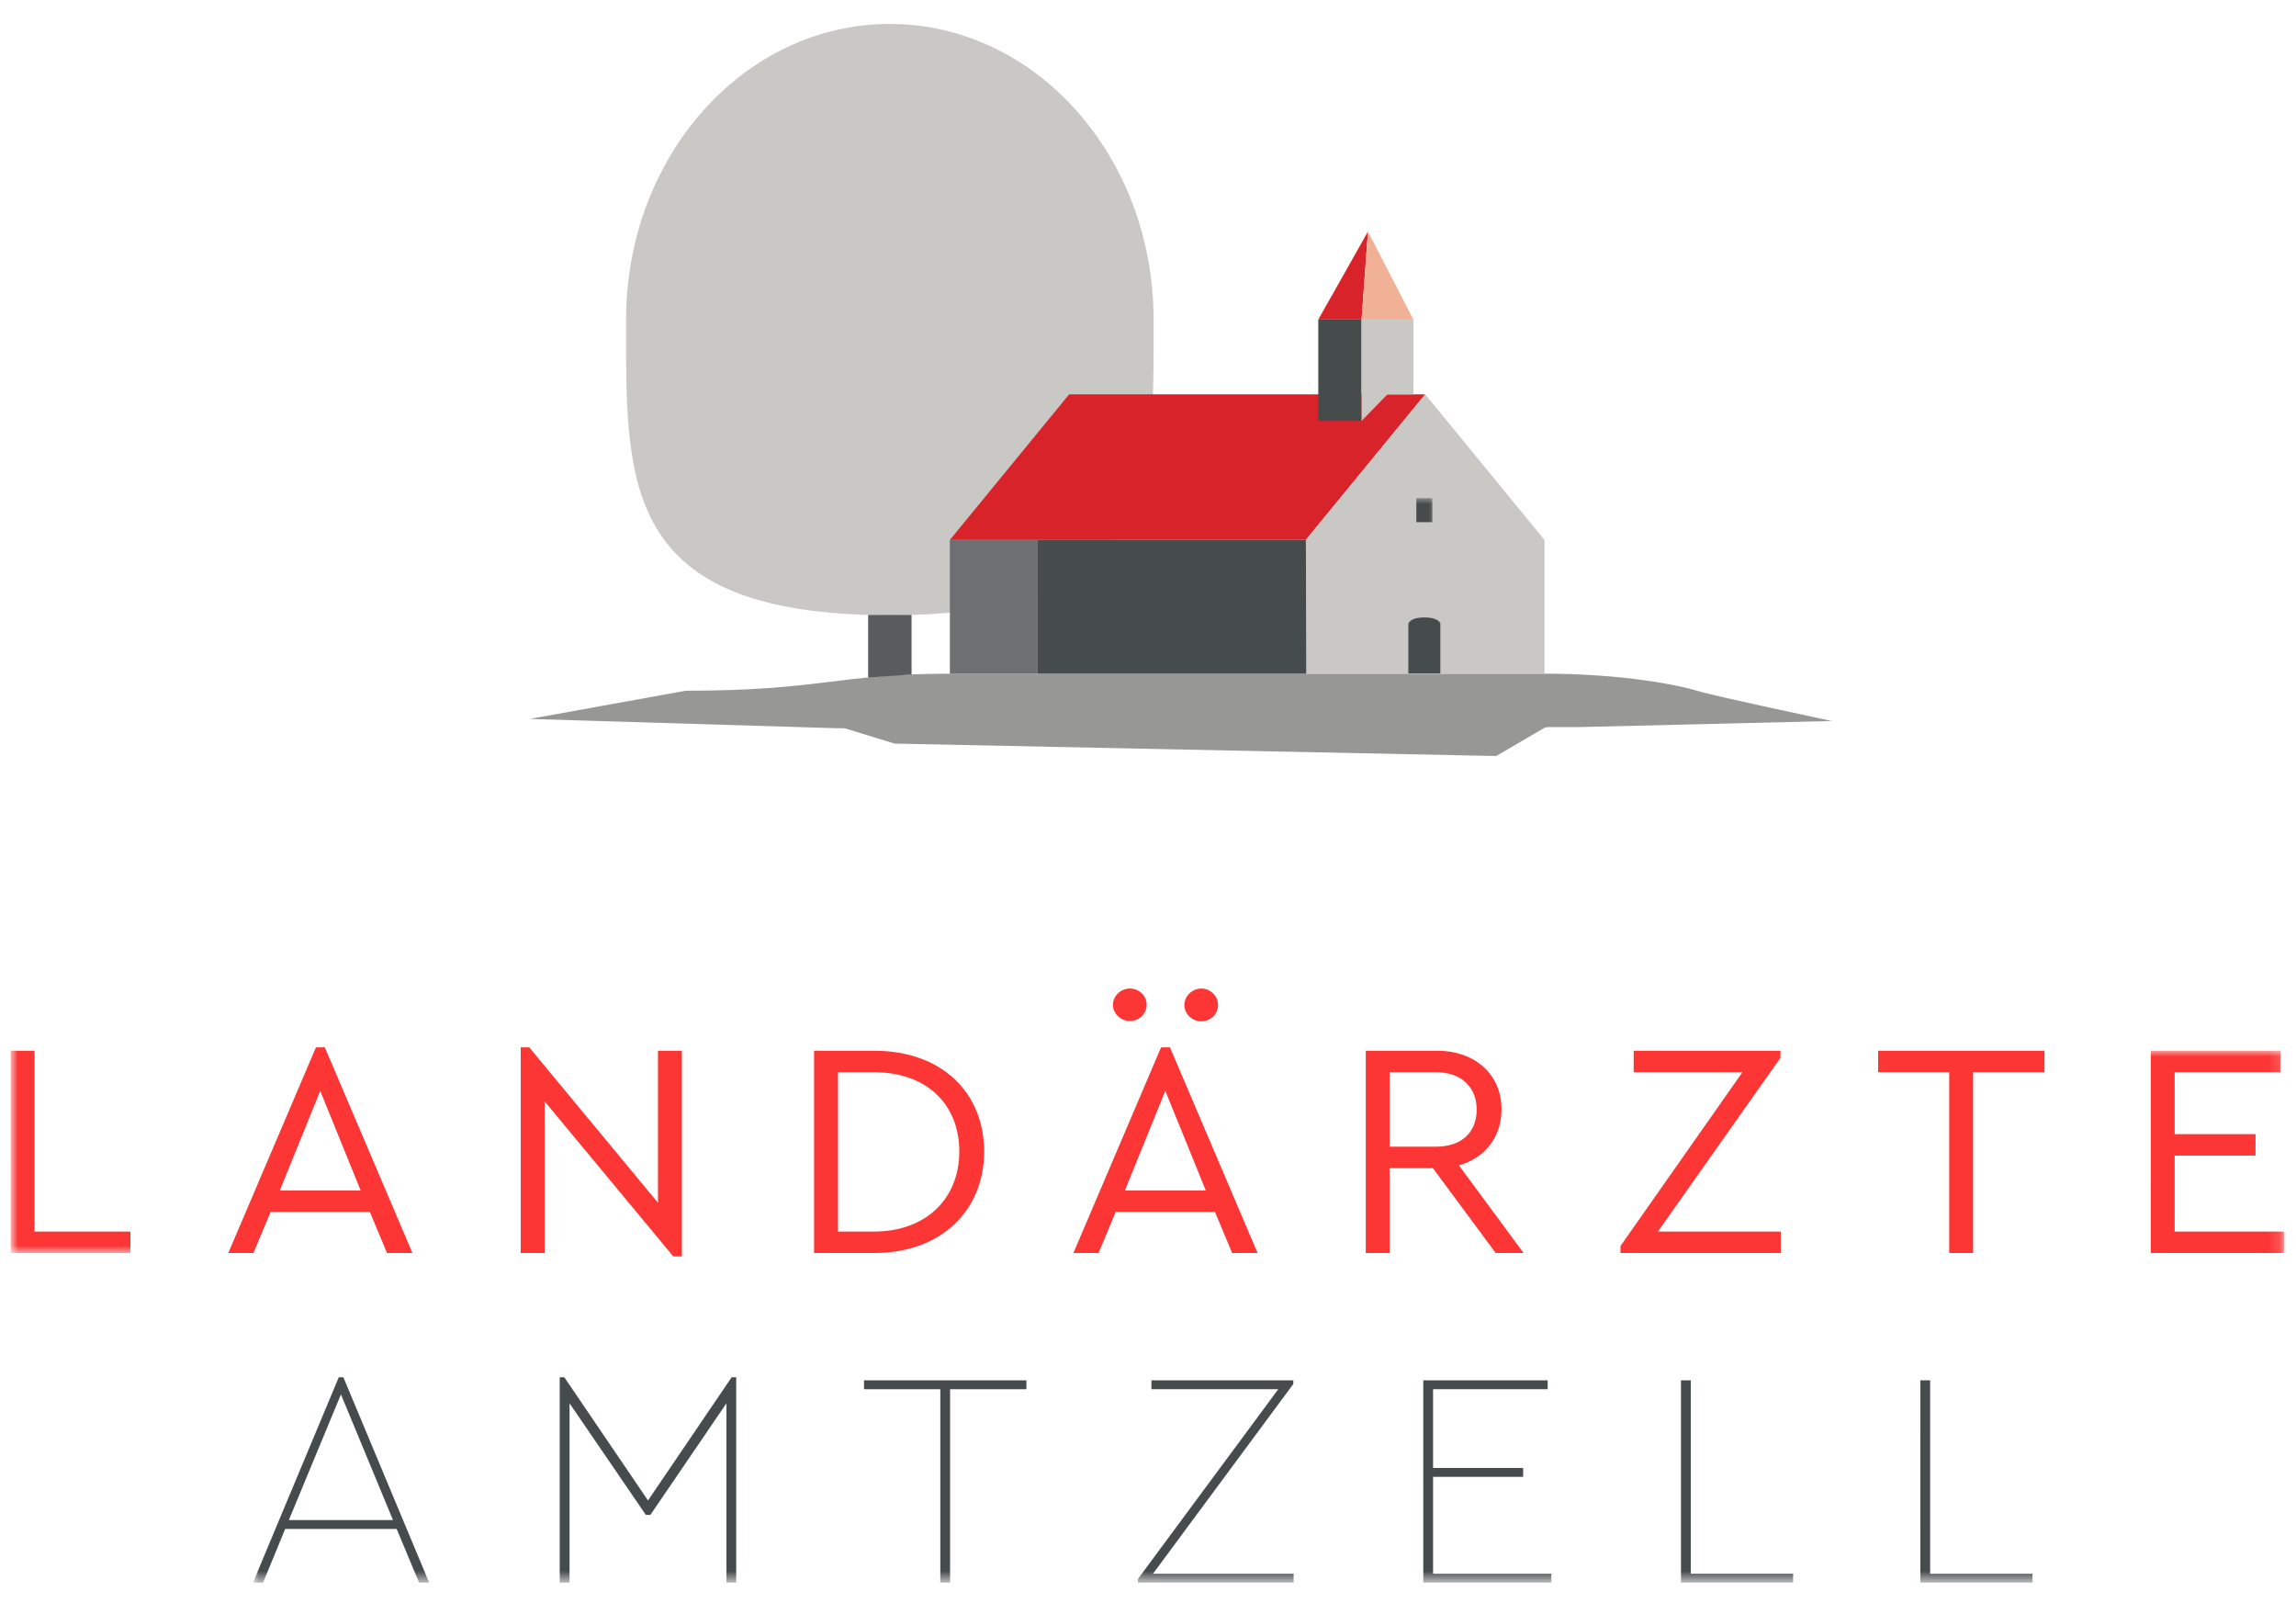<svg height="134" viewBox="0 0 192 134" width="192" xmlns="http://www.w3.org/2000/svg" xmlns:xlink="http://www.w3.org/1999/xlink"><mask id="a" fill="#fff"><path d="m0 0h119.025v63.108h-119.025z" fill="#fff" fill-rule="evenodd"/></mask><mask id="b" fill="#fff"><path d="m0 0h169.844v44.357h-169.844z" fill="#fff" fill-rule="evenodd"/></mask><g fill="none" fill-rule="evenodd" transform="translate(1 2)"><path d="m152.187 58.277s-9.883-2.089-11.284-2.53c-1.403-.441-6.135-1.425-12.746-1.425-9.377 0-49.725 0-49.725 0-9.391 0-10.714 1.425-22.093 1.425l-13.04 2.358 25.633.776 62.085-.093z" fill="#979796"/><g transform="translate(51.356)"><path d="m78.37 57.935-5.616 3.271-50.301-1.039-6.927-2.126z" fill="#979796"/><path d="m44.111 24.716c0 13.651.521 24.718-22.055 24.718-22.574 0-22.055-11.067-22.055-24.718 0-13.65 9.874-24.716 22.055-24.716 12.183 0 22.055 11.067 22.055 24.716" fill="#c9c8c5"/></g><path d="m85.777 54.322h22.477v-11.184h-22.477z" fill="#464b4c"/><path d="m78.431 54.322h7.348v-11.184h-7.348z" fill="#6e6f70"/><path d="m78.431 43.138h29.769l9.978-12.172h-29.769z" fill="#d8232a"/><path d="m128.156 43.138-9.978-12.172-9.978 12.172.055 11.184h19.902z" fill="#c9c8c5"/><path d="m109.24 33.186h3.62v-8.469h-3.62z" fill="#464b4c"/><path d="m75.228 54.39-3.631.254v-5.235l3.631.002z" fill="#585c5d"/><path d="m117.192 30.967h-2.168l-2.164 2.221v-8.471h4.332z" fill="#c9c8c5"/><path d="m113.395 17.357-4.154 7.359h3.62z" fill="#d8232a"/><path d="m113.395 17.357-.534 7.359h4.332z" fill="#f1b197"/><path d="m119.447 54.304h-2.676v-4.14s.075-.543 1.339-.543c1.262 0 1.337.518 1.337.518z" fill="#464b4c"/><g transform="translate(0 39.648)"><path d="m117.441 2.007h1.339v-2.007h-1.339z" fill="#464b4c" mask="url(#a)"/><path d="m-.11 46.197h1.999v15.118h8.019v1.793h-10.019z" fill="#fc3535" mask="url(#a)"/></g><g fill="#fc3535"><path d="m25.779 89.201-3.38 8.328h6.763zm4.15 10.121h-8.301l-1.434 3.433h-2.102l7.328-17.193h.743l7.328 17.193h-2.126z"/><path d="m56.02 85.845v17.195h-.717l-10.761-12.965v12.682h-1.999v-17.193h.717l10.763 12.993v-12.711z"/><path d="m72.073 100.963c4.458 0 7.149-2.844 7.149-6.688 0-3.894-2.665-6.636-7.149-6.636h-2.998v13.324zm-4.997-15.118h5.023c5.661 0 9.199 3.51 9.199 8.431 0 4.869-3.538 8.48-9.199 8.48h-5.023z"/><path d="m99.447 80.644c.794 0 1.41.64 1.41 1.383 0 .744-.616 1.359-1.41 1.359-.744 0-1.408-.615-1.408-1.359 0-.743.664-1.383 1.408-1.383zm-2.998 8.557-3.382 8.328h6.766zm-2.972-8.557c.796 0 1.412.615 1.412 1.359 0 .743-.616 1.357-1.412 1.357-.743 0-1.407-.615-1.407-1.357 0-.744.664-1.359 1.407-1.359zm7.125 18.678h-8.303l-1.434 3.433h-2.102l7.33-17.193h.743l7.328 17.193h-2.127z"/><path d="m115.209 93.866h3.869c2.18 0 3.408-1.231 3.408-3.101 0-1.846-1.253-3.126-3.408-3.126h-3.869zm8.868 8.89-5.253-7.096h-3.615v7.096h-1.997v-16.911h5.945c3.28 0 5.405 2.052 5.405 4.895 0 2.279-1.332 4.048-3.561 4.69l5.407 7.326z"/><path d="m147.914 100.963v1.793h-13.401v-.589l10.198-14.528h-9.097v-1.794h12.274v.591l-10.249 14.528z"/><path d="m162 87.639h-5.945v-1.794h13.913v1.794h-5.969v15.117h-1.999z"/></g><g transform="translate(20.156 85.845)"><path d="m158.7 0h10.836v1.794h-8.839v5.177h6.763v1.793h-6.763v6.355h9.146v1.793h-11.144z" fill="#fc3535" mask="url(#b)"/><g fill="#464b4c"><path d="m2.998 39.24h8.711l-4.354-10.507zm9.018.743h-9.325l-1.846 4.483h-.845l7.174-17.167h.384l7.174 17.167h-.843z" mask="url(#b)"/><path d="m40.409 27.299v17.167h-.818v-14.989l-6.357 9.325h-.384l-6.378-9.325v14.989h-.821v-17.167h.384l6.997 10.3 6.995-10.3z" mask="url(#b)"/><path d="m57.476 28.298h-6.38v-.743h13.58v.743h-6.382v16.168h-.818z" mask="url(#b)"/><path d="m87.021 43.724v.743h-13.017v-.307l11.734-15.861h-10.608v-.743h11.864v.307l-11.734 15.861z" mask="url(#b)"/><path d="m97.863 27.555h10.403v.743h-9.583v6.585h7.533v.743h-7.533v8.098h9.891v.743h-10.71z" mask="url(#b)"/><path d="m119.414 27.555h.821v16.168h8.557v.743h-9.378z" mask="url(#b)"/><path d="m139.432 27.555h.819v16.168h8.557v.743h-9.377z" mask="url(#b)"/></g></g></g></svg>
